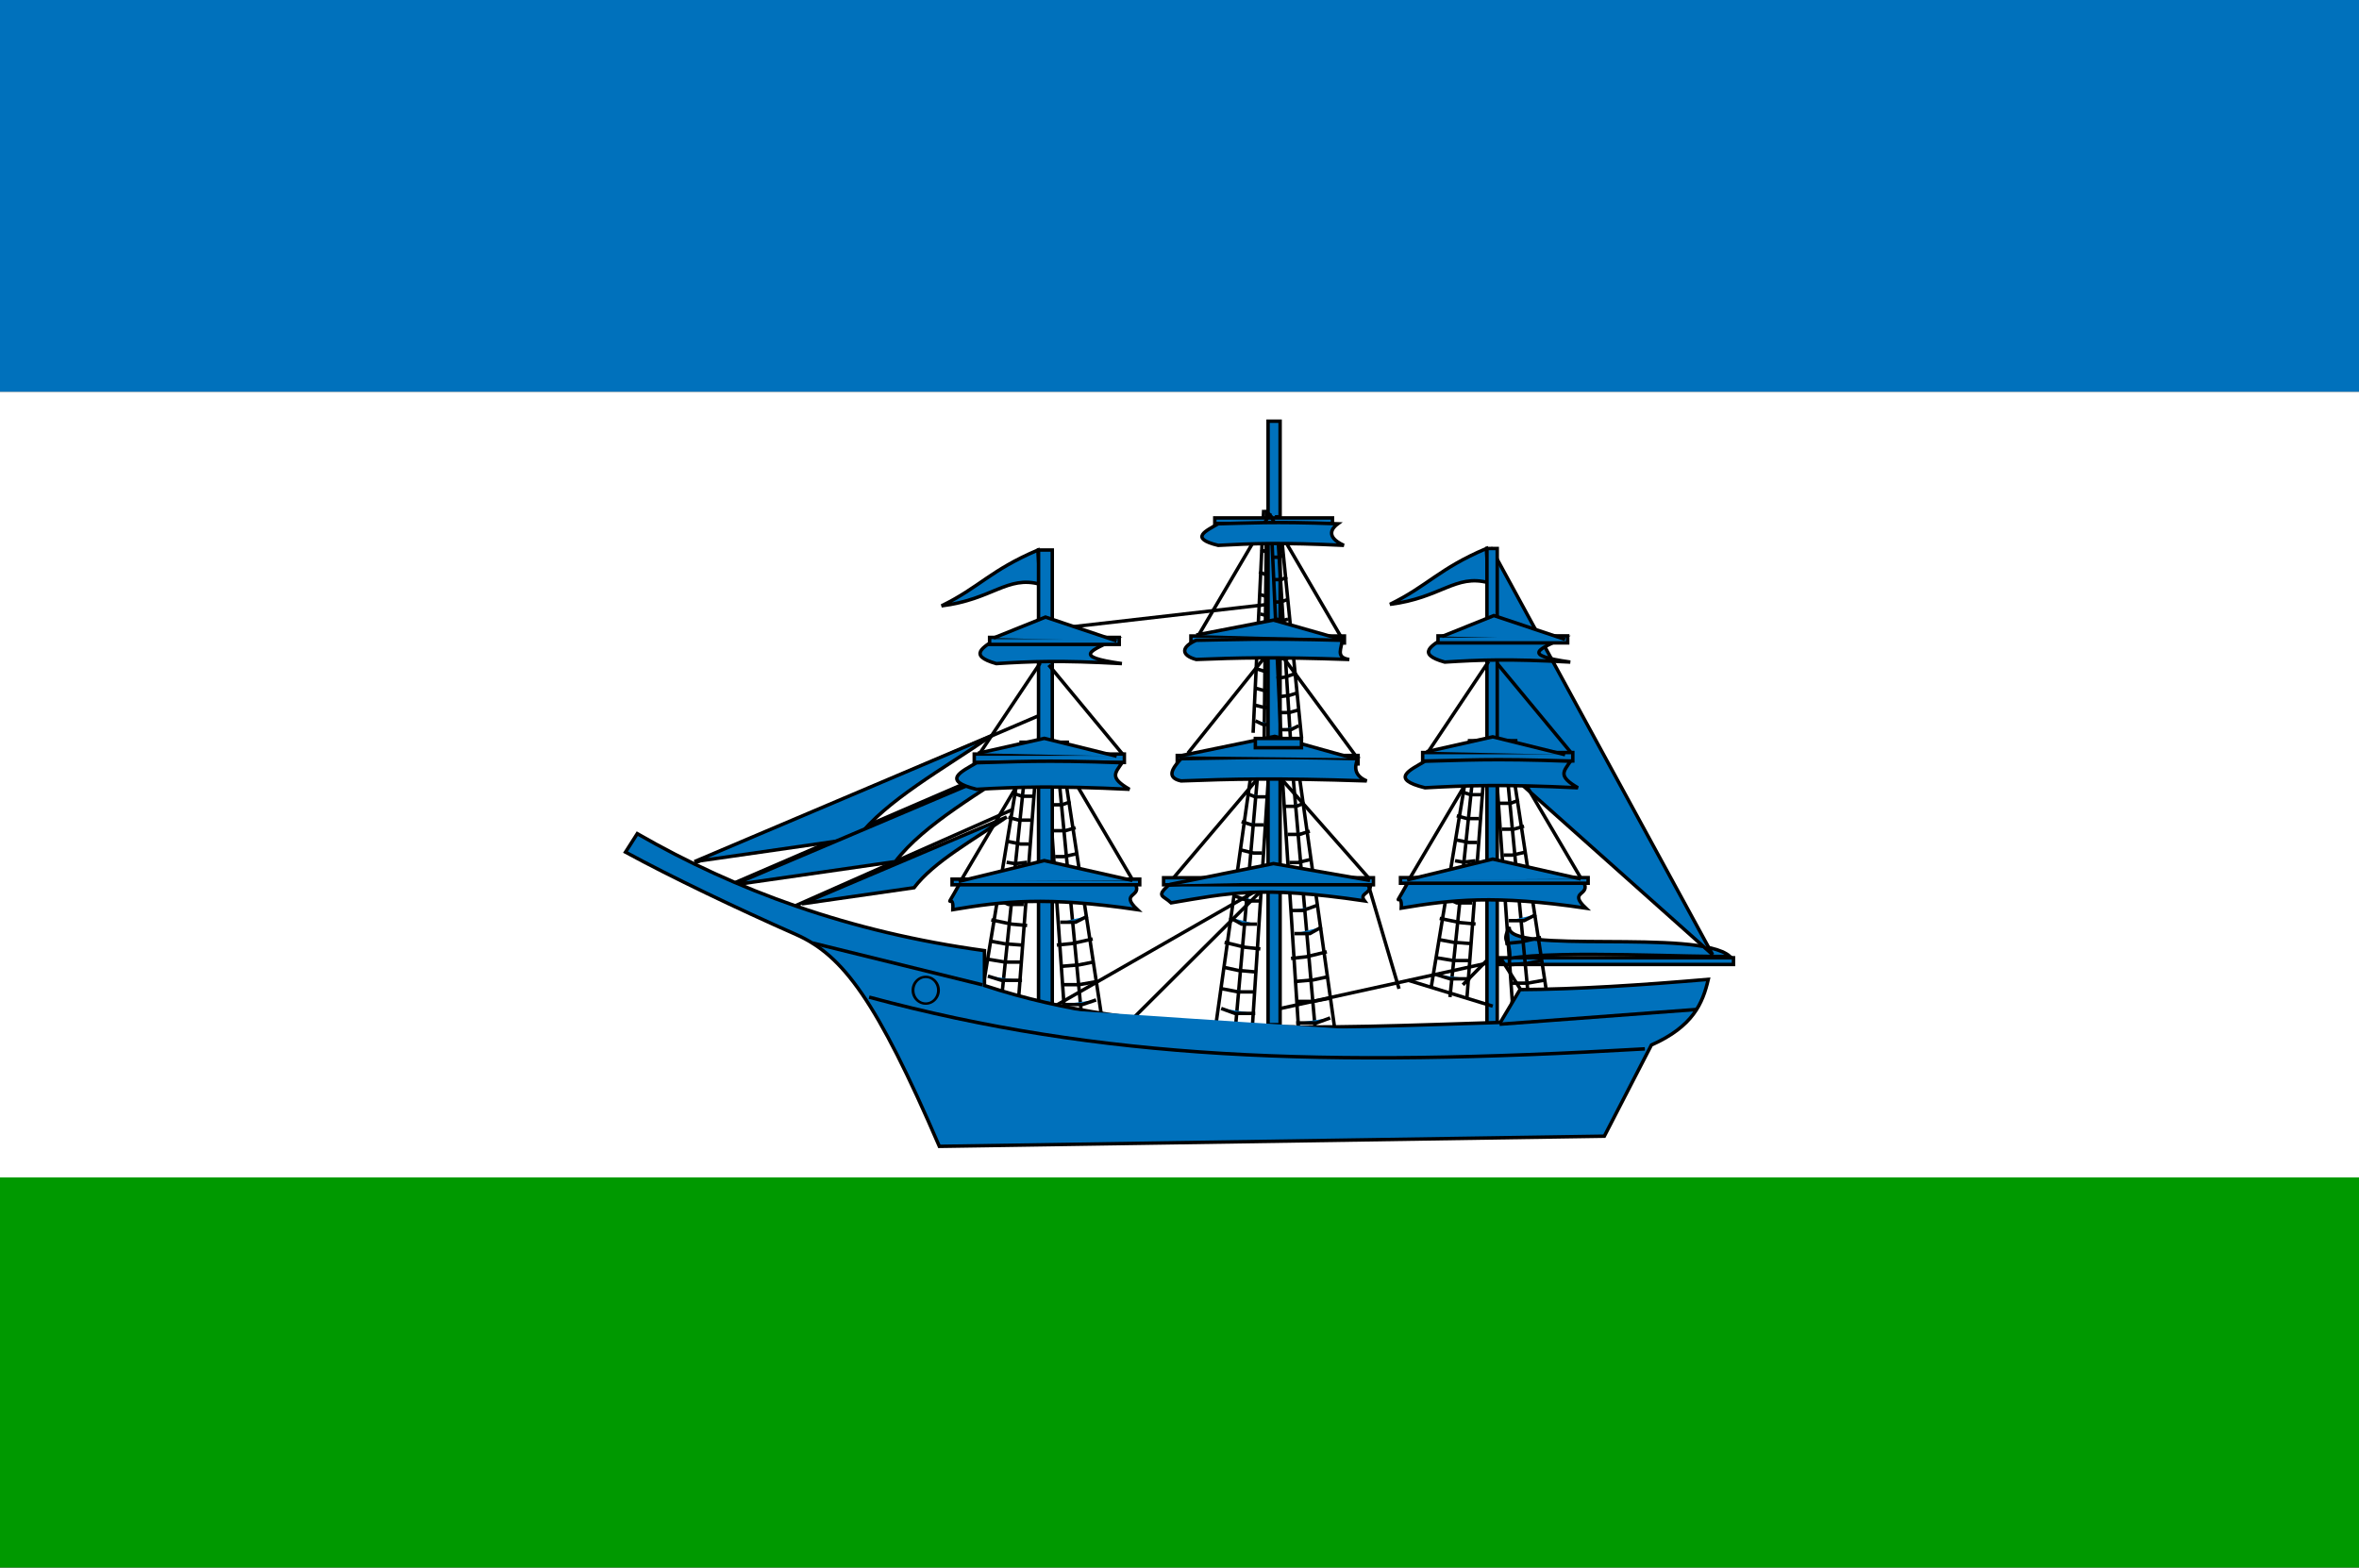 <?xml version="1.0" encoding="UTF-8" standalone="no"?>
<svg
   xmlns:dc="http://purl.org/dc/elements/1.1/"
   xmlns:cc="http://web.resource.org/cc/"
   xmlns:rdf="http://www.w3.org/1999/02/22-rdf-syntax-ns#"
   xmlns:svg="http://www.w3.org/2000/svg"
   xmlns="http://www.w3.org/2000/svg"
   xmlns:sodipodi="http://sodipodi.sourceforge.net/DTD/sodipodi-0.dtd"
   xmlns:inkscape="http://www.inkscape.org/namespaces/inkscape"
   width="325"
   height="216"
   version="1.1"
   id="svg2"
   sodipodi:version="0.32"
   inkscape:version="0.45.1"
   sodipodi:docname="Bandera_de_Foz.svg"
   inkscape:output_extension="org.inkscape.output.svg.inkscape"
   sodipodi:docbase="C:\Users\Luis\Downloads">
  <rect width="100%" height="100%" fill="#333333" stroke="none"/>
  <defs
     id="defs11">
    <inkscape:perspective
       sodipodi:type="inkscape:persp3d"
       inkscape:vp_x="0 : 526.18109 : 1"
       inkscape:vp_y="0 : 1000 : 0"
       inkscape:vp_z="744.09448 : 526.18109 : 1"
       inkscape:persp3d-origin="372.04724 : 350.78739 : 1"
       id="perspective26446" />
    <inkscape:perspective
       sodipodi:type="inkscape:persp3d"
       inkscape:vp_x="0 : 526.18109 : 1"
       inkscape:vp_y="0 : 1000 : 0"
       inkscape:vp_z="744.09448 : 526.18109 : 1"
       inkscape:persp3d-origin="372.04724 : 350.78739 : 1"
       id="perspective25360" />
    <inkscape:perspective
       sodipodi:type="inkscape:persp3d"
       inkscape:vp_x="0 : 526.18109 : 1"
       inkscape:vp_y="0 : 1000 : 0"
       inkscape:vp_z="744.09448 : 526.18109 : 1"
       inkscape:persp3d-origin="372.04724 : 350.78739 : 1"
       id="perspective14031" />
    <linearGradient
       id="linearGradient8135">
      <stop
         id="stop8137"
         style="stop-color: rgb(93, 7, 11); stop-opacity: 1;"
         offset="0" />
      <stop
         id="stop8139"
         style="stop-color: rgb(237, 28, 36); stop-opacity: 1;"
         offset="0.5" />
      <stop
         id="stop8141"
         style="stop-color: rgb(93, 7, 10); stop-opacity: 1;"
         offset="1" />
    </linearGradient>
    <inkscape:perspective
       id="perspective596"
       inkscape:persp3d-origin="274.99985 : 341.11989 : 1"
       inkscape:vp_z="549.99969 : 511.67984 : 1"
       inkscape:vp_y="0 : 1000 : 0"
       inkscape:vp_x="0 : 511.67984 : 1"
       sodipodi:type="inkscape:persp3d" />
  </defs>
  <sodipodi:namedview
     inkscape:window-height="750"
     inkscape:window-width="1130"
     inkscape:pageshadow="2"
     inkscape:pageopacity="0.0"
     guidetolerance="10.0"
     gridtolerance="10.0"
     objecttolerance="10000"
     borderopacity="1.0"
     bordercolor="#666666"
     pagecolor="#ffffff"
     id="base"
     inkscape:object-bbox="true"
     inkscape:object-points="true"
     inkscape:object-nodes="true"
     inkscape:zoom="2.6116805"
     inkscape:cx="160.68243"
     inkscape:cy="110.82093"
     inkscape:window-x="-8"
     inkscape:window-y="-8"
     inkscape:current-layer="svg2" />
  <path
     d="M 0,1.831868e-015 L 325,1.831868e-015 L 325,54 L 0,54 L 0,1.831868e-015 z "
     id="path4"
     style="fill:#0071bc;fill-opacity:1" />
  <path
     d="M 0,162 L 325,162 L 325,216 L 0,216 L 0,162 z "
     id="path8"
     style="fill:#009900" />
  <rect
     style="opacity:1;color:#000000;fill:#ffffff;fill-opacity:1;fill-rule:evenodd;stroke-width:1.247px;stroke-linecap:butt;stroke-linejoin:miter;marker:none;marker-start:none;marker-mid:none;marker-end:none;stroke-miterlimit:4;stroke-dasharray:none;stroke-dashoffset:0;stroke-opacity:1;visibility:visible;display:inline;overflow:visible;enable-background:accumulate"
     id="rect2165"
     width="325"
     height="108.244"
     x="0"
     y="54" />
  <g
     inkscape:label="Timbre"
     id="layer3"
     transform="translate(-92.908,-346.219)">
    <path
       style="fill:none;fill-opacity:1;fill-rule:evenodd;stroke:none;stroke-width:1;stroke-linecap:butt;stroke-linejoin:miter;marker:none;stroke-miterlimit:4;stroke-dasharray:none;stroke-dashoffset:0;stroke-opacity:1;visibility:visible;display:inline;overflow:visible"
       id="path4560"
       d="M 92.908,346.219 C 93.113,466.964 92.497,587.722 93.221,708.458 C 97.068,816.815 180.008,915.785 285.921,938.668 C 383.903,962.538 493.593,919.641 548.898,835.047 C 582.02,787.736 594.218,729.187 591.487,672.194 C 591.487,563.536 591.487,454.878 591.487,346.219 C 425.294,346.219 259.101,346.219 92.908,346.219 z " />
  </g>
  <g
     inkscape:label="Escudo"
     id="layer1"
     transform="matrix(0.475,0,0,0.475,-15.349,-628.876)">
    <g
       transform="matrix(0.522,0,0,0.608,-419.614,45.276)"
       id="g16353"
       style="fill:#999999;fill-opacity:1;fill-rule:nonzero;stroke:#000000;stroke-width:1.39;stroke-linecap:butt;stroke-linejoin:miter;marker:none;marker-start:none;marker-mid:none;marker-end:none;stroke-miterlimit:4;stroke-dasharray:none;stroke-dashoffset:0;stroke-opacity:1;visibility:visible;display:inline;overflow:visible">
      <g
         id="g16355"
         transform="matrix(1.66,0,0,1.66,-240.45,208.665)"
         style="fill:#999999;fill-opacity:1;fill-rule:nonzero;stroke:#000000;stroke-width:0.837;stroke-linecap:butt;stroke-linejoin:miter;marker:none;marker-start:none;marker-mid:none;marker-end:none;stroke-miterlimit:4;stroke-dasharray:none;stroke-dashoffset:0;stroke-opacity:1;visibility:visible;display:inline;overflow:visible">
        <defs
           id="defs16357" />
        <clipPath
           id="clipPath16361">
          <polygon
             id="polygon16363"
             points="469.759,342.928 529.124,342.161 529.124,440.221 469.759,440.221 469.759,342.928 " />
        </clipPath>
      </g>
      <g
         id="g16367"
         transform="matrix(1.66,0,0,1.66,-58.931,208.665)"
         style="fill:#999999;fill-opacity:1;fill-rule:nonzero;stroke:#000000;stroke-width:0.837;stroke-linecap:butt;stroke-linejoin:miter;marker:none;marker-start:none;marker-mid:none;marker-end:none;stroke-miterlimit:4;stroke-dasharray:none;stroke-dashoffset:0;stroke-opacity:1;visibility:visible;display:inline;overflow:visible">
        <defs
           id="defs16369" />
        <clipPath
           id="clipPath16373">
          <polygon
             id="polygon16375"
             points="469.759,342.928 529.124,342.161 529.124,440.221 469.759,440.221 469.759,342.928 " />
        </clipPath>
      </g>
    </g>
    <g
       style="fill:#999999;fill-opacity:1;stroke:#000000;stroke-width:0.702;stroke-miterlimit:4;stroke-dasharray:none;stroke-opacity:1"
       transform="matrix(0.982,0,0,1.264,-573.736,189.865)"
       id="g14725">
      <defs
         id="defs14727" />
      <clipPath
         id="clipPath14731">
        <polygon
           points="469.759,342.928 529.124,342.161 529.124,440.221 469.759,440.221 469.759,342.928 "
           id="use14733" />
      </clipPath>
    </g>
    <g
       transform="matrix(0.822,0,0,0.895,-667.788,-109.017)"
       id="g14760"
       style="fill:#999999;fill-opacity:1;fill-rule:nonzero;stroke:#000000;stroke-width:0.912;stroke-linecap:butt;stroke-linejoin:miter;marker:none;marker-start:none;marker-mid:none;marker-end:none;stroke-miterlimit:4;stroke-dasharray:none;stroke-dashoffset:0;stroke-opacity:1;visibility:visible;display:inline;overflow:visible">
      <g
         id="g14762"
         transform="matrix(1.66,0,0,1.66,-240.45,208.665)"
         style="fill:#999999;fill-opacity:1;fill-rule:nonzero;stroke:#000000;stroke-width:0.55;stroke-linecap:butt;stroke-linejoin:miter;marker:none;marker-start:none;marker-mid:none;marker-end:none;stroke-miterlimit:4;stroke-dasharray:none;stroke-dashoffset:0;stroke-opacity:1;visibility:visible;display:inline;overflow:visible">
        <defs
           id="defs14764" />
        <clipPath
           id="clipPath14768">
          <polygon
             id="use14770"
             points="469.759,342.928 529.124,342.161 529.124,440.221 469.759,440.221 469.759,342.928 " />
        </clipPath>
      </g>
      <g
         id="g14774"
         transform="matrix(1.66,0,0,1.66,-58.931,208.665)"
         style="fill:#999999;fill-opacity:1;fill-rule:nonzero;stroke:#000000;stroke-width:0.55;stroke-linecap:butt;stroke-linejoin:miter;marker:none;marker-start:none;marker-mid:none;marker-end:none;stroke-miterlimit:4;stroke-dasharray:none;stroke-dashoffset:0;stroke-opacity:1;visibility:visible;display:inline;overflow:visible">
        <defs
           id="defs14776" />
        <clipPath
           id="clipPath14780">
          <polygon
             id="use14782"
             points="469.759,342.928 529.124,342.161 529.124,440.221 469.759,440.221 469.759,342.928 " />
        </clipPath>
      </g>
    </g>
    <g
       transform="matrix(0.822,0,0,0.895,-557.271,-109.017)"
       id="g14797"
       style="fill:#999999;fill-opacity:1;fill-rule:nonzero;stroke:#000000;stroke-width:0.912;stroke-linecap:butt;stroke-linejoin:miter;marker:none;marker-start:none;marker-mid:none;marker-end:none;stroke-miterlimit:4;stroke-dasharray:none;stroke-dashoffset:0;stroke-opacity:1;visibility:visible;display:inline;overflow:visible">
      <g
         id="g14799"
         transform="matrix(1.66,0,0,1.66,-240.45,208.665)"
         style="fill:#999999;fill-opacity:1;fill-rule:nonzero;stroke:#000000;stroke-width:0.55;stroke-linecap:butt;stroke-linejoin:miter;marker:none;marker-start:none;marker-mid:none;marker-end:none;stroke-miterlimit:4;stroke-dasharray:none;stroke-dashoffset:0;stroke-opacity:1;visibility:visible;display:inline;overflow:visible">
        <defs
           id="defs14801" />
        <clipPath
           id="clipPath14805">
          <polygon
             id="use14807"
             points="469.759,342.928 529.124,342.161 529.124,440.221 469.759,440.221 469.759,342.928 " />
        </clipPath>
      </g>
      <g
         id="g14811"
         transform="matrix(1.66,0,0,1.66,-58.931,208.665)"
         style="fill:#999999;fill-opacity:1;fill-rule:nonzero;stroke:#000000;stroke-width:0.55;stroke-linecap:butt;stroke-linejoin:miter;marker:none;marker-start:none;marker-mid:none;marker-end:none;stroke-miterlimit:4;stroke-dasharray:none;stroke-dashoffset:0;stroke-opacity:1;visibility:visible;display:inline;overflow:visible">
        <defs
           id="defs14813" />
        <clipPath
           id="clipPath14817">
          <polygon
             id="use14819"
             points="469.759,342.928 529.124,342.161 529.124,440.221 469.759,440.221 469.759,342.928 " />
        </clipPath>
      </g>
    </g>
    <g
       transform="matrix(0.521,0,0,0.671,121.544,28.736)"
       id="g16305"
       style="fill:#999999;fill-opacity:1;stroke-width:1.323;stroke-miterlimit:4;stroke-dasharray:none">
      <g
         id="g14737"
         transform="matrix(1.885,0,0,1.885,-1334.036,240.262)"
         style="fill:#999999;fill-opacity:1;stroke:#000000;stroke-width:0.702;stroke-miterlimit:4;stroke-dasharray:none;stroke-opacity:1">
        <defs
           id="defs14739" />
        <clipPath
           id="clipPath14743">
          <polygon
             id="use14745"
             points="469.759,342.928 529.124,342.161 529.124,440.221 469.759,440.221 469.759,342.928 " />
        </clipPath>
      </g>
      <g
         id="g14784"
         transform="matrix(1.635,0,0,1.635,-1303.242,303.393)"
         style="fill:#999999;fill-opacity:1;stroke:#000000;stroke-width:0.809;stroke-miterlimit:4;stroke-dasharray:none;stroke-opacity:1">
        <defs
           id="defs14786" />
        <clipPath
           id="clipPath14790">
          <polygon
             points="469.759,342.928 529.124,342.161 529.124,440.221 469.759,440.221 469.759,342.928 "
             id="use14792" />
        </clipPath>
      </g>
      <g
         id="g14821"
         transform="matrix(1.635,0,0,1.635,-1091.193,303.393)"
         style="fill:#999999;fill-opacity:1;stroke:#000000;stroke-width:0.809;stroke-miterlimit:4;stroke-dasharray:none;stroke-opacity:1">
        <defs
           id="defs14823" />
        <clipPath
           id="clipPath14827">
          <polygon
             points="469.759,342.928 529.124,342.161 529.124,440.221 469.759,440.221 469.759,342.928 "
             id="use14829" />
        </clipPath>
      </g>
    </g>
    <g
       id="g9085"
       transform="translate(55.489,1093.784)">
      <path
         id="path2749"
         d="M 274.734,448.094 L 267.312,519.855"
         style="fill:#0071bc;fill-opacity:1;fill-rule:evenodd;stroke:#000000;stroke-width:1;stroke-linecap:butt;stroke-linejoin:miter;stroke-opacity:1" />
      <path
         id="path2751"
         d="M 277.703,448.094 L 272.26,519.855"
         style="fill:#0071bc;fill-opacity:1;fill-rule:evenodd;stroke:#000000;stroke-width:1;stroke-linecap:butt;stroke-linejoin:miter;stroke-opacity:1" />
      <path
         id="path2753"
         d="M 273.25,448.094 L 261.869,517.001"
         style="fill:#0071bc;fill-opacity:1;fill-rule:evenodd;stroke:#000000;stroke-width:1;stroke-linecap:butt;stroke-linejoin:miter;stroke-opacity:1" />
      <path
         id="path2755"
         d="M 272.755,452.172 L 275.229,452.579 L 277.208,452.579"
         style="fill:#0071bc;fill-opacity:1;fill-rule:evenodd;stroke:#000000;stroke-width:1;stroke-linecap:butt;stroke-linejoin:miter;stroke-opacity:1" />
      <path
         id="path2757"
         d="M 276.713,461.142 L 273.25,461.142 L 270.776,460.326"
         style="fill:#0071bc;fill-opacity:1;fill-rule:evenodd;stroke:#000000;stroke-width:1;stroke-linecap:butt;stroke-linejoin:miter;stroke-opacity:1" />
      <path
         id="path2759"
         d="M 269.291,467.258 L 272.26,468.073 L 275.724,468.073"
         style="fill:#0071bc;fill-opacity:1;fill-rule:evenodd;stroke:#000000;stroke-width:1;stroke-linecap:butt;stroke-linejoin:miter;stroke-opacity:1" />
      <path
         id="path2761"
         d="M 268.796,474.189 L 272.755,475.005 L 275.229,475.005"
         style="fill:#0071bc;fill-opacity:1;fill-rule:evenodd;stroke:#000000;stroke-width:1;stroke-linecap:butt;stroke-linejoin:miter;stroke-opacity:1" />
      <path
         id="path2763"
         d="M 268.796,480.305 L 271.27,480.713 L 274.734,480.305"
         style="fill:#0071bc;fill-opacity:1;fill-rule:evenodd;stroke:#000000;stroke-width:1;stroke-linecap:butt;stroke-linejoin:miter;stroke-opacity:1" />
      <path
         id="path2765"
         d="M 267.312,485.606 L 271.27,486.829 L 274.734,486.829"
         style="fill:#0071bc;fill-opacity:1;fill-rule:evenodd;stroke:#000000;stroke-width:1;stroke-linecap:butt;stroke-linejoin:miter;stroke-opacity:1" />
      <path
         id="path2767"
         d="M 265.828,490.906 L 269.291,492.537 L 273.744,492.537"
         style="fill:#0071bc;fill-opacity:1;fill-rule:evenodd;stroke:#000000;stroke-width:1;stroke-linecap:butt;stroke-linejoin:miter;stroke-opacity:1" />
      <path
         id="path2769"
         d="M 264.343,497.022 L 270.281,498.246 L 274.734,498.653"
         style="fill:#0071bc;fill-opacity:1;fill-rule:evenodd;stroke:#000000;stroke-width:1;stroke-linecap:butt;stroke-linejoin:miter;stroke-opacity:1" />
      <path
         id="path2771"
         d="M 263.848,503.138 L 268.302,503.954 L 273.744,504.362"
         style="fill:#0071bc;fill-opacity:1;fill-rule:evenodd;stroke:#000000;stroke-width:1;stroke-linecap:butt;stroke-linejoin:miter;stroke-opacity:1" />
      <path
         id="path2773"
         d="M 263.354,508.439 L 268.302,509.254 L 273.25,509.254"
         style="fill:#0071bc;fill-opacity:1;fill-rule:evenodd;stroke:#000000;stroke-width:1;stroke-linecap:butt;stroke-linejoin:miter;stroke-opacity:1" />
      <path
         id="path2775"
         d="M 263.354,513.332 L 267.312,514.555 L 273.25,514.555"
         style="fill:#0071bc;fill-opacity:1;fill-rule:evenodd;stroke:#000000;stroke-width:1;stroke-linecap:butt;stroke-linejoin:miter;stroke-opacity:1" />
      <path
         id="path2809"
         d="M 283.351,449.482 L 290.773,527.315"
         style="fill:#0071bc;fill-opacity:1;fill-rule:evenodd;stroke:#000000;stroke-width:1;stroke-linecap:butt;stroke-linejoin:miter;stroke-opacity:1" />
      <path
         id="path2811"
         d="M 280.382,449.482 L 285.825,527.315"
         style="fill:#0071bc;fill-opacity:1;fill-rule:evenodd;stroke:#000000;stroke-width:1;stroke-linecap:butt;stroke-linejoin:miter;stroke-opacity:1" />
      <path
         id="path2813"
         d="M 284.836,449.482 L 296.216,524.219"
         style="fill:#0071bc;fill-opacity:1;fill-rule:evenodd;stroke:#000000;stroke-width:1;stroke-linecap:butt;stroke-linejoin:miter;stroke-opacity:1" />
      <path
         id="path2815"
         d="M 285.33,453.904 L 282.856,454.346 L 280.877,454.346"
         style="fill:#0071bc;fill-opacity:1;fill-rule:evenodd;stroke:#000000;stroke-width:1;stroke-linecap:butt;stroke-linejoin:miter;stroke-opacity:1" />
      <path
         id="path2817"
         d="M 281.372,463.633 L 284.836,463.633 L 287.31,462.749"
         style="fill:#0071bc;fill-opacity:1;fill-rule:evenodd;stroke:#000000;stroke-width:1;stroke-linecap:butt;stroke-linejoin:miter;stroke-opacity:1" />
      <path
         id="path2819"
         d="M 288.794,470.267 L 285.825,471.151 L 282.362,471.151"
         style="fill:#0071bc;fill-opacity:1;fill-rule:evenodd;stroke:#000000;stroke-width:1;stroke-linecap:butt;stroke-linejoin:miter;stroke-opacity:1" />
      <path
         id="path2821"
         d="M 289.289,477.785 L 285.33,478.669 L 282.856,478.669"
         style="fill:#0071bc;fill-opacity:1;fill-rule:evenodd;stroke:#000000;stroke-width:1;stroke-linecap:butt;stroke-linejoin:miter;stroke-opacity:1" />
      <path
         id="path2823"
         d="M 289.289,484.418 L 286.815,484.86 L 283.351,484.418"
         style="fill:#0071bc;fill-opacity:1;fill-rule:evenodd;stroke:#000000;stroke-width:1;stroke-linecap:butt;stroke-linejoin:miter;stroke-opacity:1" />
      <path
         id="path2825"
         d="M 290.773,490.167 L 286.815,491.494 L 283.351,491.494"
         style="fill:#0071bc;fill-opacity:1;fill-rule:evenodd;stroke:#000000;stroke-width:1;stroke-linecap:butt;stroke-linejoin:miter;stroke-opacity:1" />
      <path
         id="path2827"
         d="M 292.258,495.916 L 288.794,497.685 L 284.341,497.685"
         style="fill:#0071bc;fill-opacity:1;fill-rule:evenodd;stroke:#000000;stroke-width:1;stroke-linecap:butt;stroke-linejoin:miter;stroke-opacity:1" />
      <path
         id="path2829"
         d="M 293.742,502.55 L 287.804,503.876 L 283.351,504.318"
         style="fill:#0071bc;fill-opacity:1;fill-rule:evenodd;stroke:#000000;stroke-width:1;stroke-linecap:butt;stroke-linejoin:miter;stroke-opacity:1" />
      <path
         id="path2831"
         d="M 294.237,509.183 L 289.784,510.067 L 284.341,510.51"
         style="fill:#0071bc;fill-opacity:1;fill-rule:evenodd;stroke:#000000;stroke-width:1;stroke-linecap:butt;stroke-linejoin:miter;stroke-opacity:1" />
      <path
         id="path2833"
         d="M 294.732,514.932 L 289.784,515.816 L 284.836,515.816"
         style="fill:#0071bc;fill-opacity:1;fill-rule:evenodd;stroke:#000000;stroke-width:1;stroke-linecap:butt;stroke-linejoin:miter;stroke-opacity:1" />
      <path
         id="path2835"
         d="M 294.732,520.239 L 290.773,521.566 L 284.836,521.566"
         style="fill:#0071bc;fill-opacity:1;fill-rule:evenodd;stroke:#000000;stroke-width:1;stroke-linecap:butt;stroke-linejoin:miter;stroke-opacity:1" />
      <path
         id="path2917"
         d="M 342.383,445.974 L 334.975,530.379"
         style="fill:#0071bc;fill-opacity:1;fill-rule:evenodd;stroke:#000000;stroke-width:1;stroke-linecap:butt;stroke-linejoin:miter;stroke-opacity:1" />
      <path
         id="path2919"
         d="M 345.346,445.974 L 339.914,530.379"
         style="fill:#0071bc;fill-opacity:1;fill-rule:evenodd;stroke:#000000;stroke-width:1;stroke-linecap:butt;stroke-linejoin:miter;stroke-opacity:1" />
      <path
         id="path2921"
         d="M 340.901,445.974 L 329.543,527.022"
         style="fill:#0071bc;fill-opacity:1;fill-rule:evenodd;stroke:#000000;stroke-width:1;stroke-linecap:butt;stroke-linejoin:miter;stroke-opacity:1" />
      <path
         id="path2923"
         d="M 340.408,450.77 L 342.877,451.249 L 344.852,451.249"
         style="fill:#0071bc;fill-opacity:1;fill-rule:evenodd;stroke:#000000;stroke-width:1;stroke-linecap:butt;stroke-linejoin:miter;stroke-opacity:1" />
      <path
         id="path2925"
         d="M 344.358,461.32 L 340.901,461.32 L 338.432,460.361"
         style="fill:#0071bc;fill-opacity:1;fill-rule:evenodd;stroke:#000000;stroke-width:1;stroke-linecap:butt;stroke-linejoin:miter;stroke-opacity:1" />
      <path
         id="path2927"
         d="M 336.95,468.514 L 339.914,469.473 L 343.371,469.473"
         style="fill:#0071bc;fill-opacity:1;fill-rule:evenodd;stroke:#000000;stroke-width:1;stroke-linecap:butt;stroke-linejoin:miter;stroke-opacity:1" />
      <path
         id="path2929"
         d="M 336.457,476.667 L 340.408,477.626 L 342.877,477.626"
         style="fill:#0071bc;fill-opacity:1;fill-rule:evenodd;stroke:#000000;stroke-width:1;stroke-linecap:butt;stroke-linejoin:miter;stroke-opacity:1" />
      <path
         id="path2931"
         d="M 336.457,483.86 L 338.926,484.34 L 342.383,483.86"
         style="fill:#0071bc;fill-opacity:1;fill-rule:evenodd;stroke:#000000;stroke-width:1;stroke-linecap:butt;stroke-linejoin:miter;stroke-opacity:1" />
      <path
         id="path2933"
         d="M 334.975,490.095 L 338.926,491.533 L 342.383,491.533"
         style="fill:#0071bc;fill-opacity:1;fill-rule:evenodd;stroke:#000000;stroke-width:1;stroke-linecap:butt;stroke-linejoin:miter;stroke-opacity:1" />
      <path
         id="path2935"
         d="M 333.493,496.329 L 336.95,498.248 L 341.395,498.248"
         style="fill:#0071bc;fill-opacity:1;fill-rule:evenodd;stroke:#000000;stroke-width:1;stroke-linecap:butt;stroke-linejoin:miter;stroke-opacity:1" />
      <path
         id="path2937"
         d="M 332.012,503.523 L 337.938,504.962 L 342.383,505.441"
         style="fill:#0071bc;fill-opacity:1;fill-rule:evenodd;stroke:#000000;stroke-width:1;stroke-linecap:butt;stroke-linejoin:miter;stroke-opacity:1" />
      <path
         id="path2939"
         d="M 331.518,510.716 L 335.963,511.676 L 341.395,512.155"
         style="fill:#0071bc;fill-opacity:1;fill-rule:evenodd;stroke:#000000;stroke-width:1;stroke-linecap:butt;stroke-linejoin:miter;stroke-opacity:1" />
      <path
         id="path2941"
         d="M 331.024,516.951 L 335.963,517.91 L 340.901,517.91"
         style="fill:#0071bc;fill-opacity:1;fill-rule:evenodd;stroke:#000000;stroke-width:1;stroke-linecap:butt;stroke-linejoin:miter;stroke-opacity:1" />
      <path
         id="path2943"
         d="M 331.024,522.706 L 334.975,524.144 L 340.901,524.144"
         style="fill:#0071bc;fill-opacity:1;fill-rule:evenodd;stroke:#000000;stroke-width:1;stroke-linecap:butt;stroke-linejoin:miter;stroke-opacity:1" />
      <path
         id="path2839"
         d="M 351.28,448.729 L 358.688,533.134"
         style="fill:#0071bc;fill-opacity:1;fill-rule:evenodd;stroke:#000000;stroke-width:1;stroke-linecap:butt;stroke-linejoin:miter;stroke-opacity:1" />
      <path
         id="path2841"
         d="M 348.317,448.729 L 353.75,533.134"
         style="fill:#0071bc;fill-opacity:1;fill-rule:evenodd;stroke:#000000;stroke-width:1;stroke-linecap:butt;stroke-linejoin:miter;stroke-opacity:1" />
      <path
         id="path2843"
         d="M 352.762,448.729 L 364.121,529.777"
         style="fill:#0071bc;fill-opacity:1;fill-rule:evenodd;stroke:#000000;stroke-width:1;stroke-linecap:butt;stroke-linejoin:miter;stroke-opacity:1" />
      <path
         id="path2845"
         d="M 353.256,453.524 L 350.787,454.004 L 348.811,454.004"
         style="fill:#0071bc;fill-opacity:1;fill-rule:evenodd;stroke:#000000;stroke-width:1;stroke-linecap:butt;stroke-linejoin:miter;stroke-opacity:1" />
      <path
         id="path2847"
         d="M 349.305,464.075 L 352.762,464.075 L 355.231,463.116"
         style="fill:#0071bc;fill-opacity:1;fill-rule:evenodd;stroke:#000000;stroke-width:1;stroke-linecap:butt;stroke-linejoin:miter;stroke-opacity:1" />
      <path
         id="path2849"
         d="M 356.713,471.269 L 353.75,472.228 L 350.293,472.228"
         style="fill:#0071bc;fill-opacity:1;fill-rule:evenodd;stroke:#000000;stroke-width:1;stroke-linecap:butt;stroke-linejoin:miter;stroke-opacity:1" />
      <path
         id="path2851"
         d="M 357.207,479.421 L 353.256,480.381 L 350.787,480.381"
         style="fill:#0071bc;fill-opacity:1;fill-rule:evenodd;stroke:#000000;stroke-width:1;stroke-linecap:butt;stroke-linejoin:miter;stroke-opacity:1" />
      <path
         id="path2853"
         d="M 357.207,486.615 L 354.738,487.095 L 351.28,486.615"
         style="fill:#0071bc;fill-opacity:1;fill-rule:evenodd;stroke:#000000;stroke-width:1;stroke-linecap:butt;stroke-linejoin:miter;stroke-opacity:1" />
      <path
         id="path2855"
         d="M 358.688,492.849 L 354.738,494.288 L 351.28,494.288"
         style="fill:#0071bc;fill-opacity:1;fill-rule:evenodd;stroke:#000000;stroke-width:1;stroke-linecap:butt;stroke-linejoin:miter;stroke-opacity:1" />
      <path
         id="path2857"
         d="M 360.17,499.084 L 356.713,501.002 L 352.268,501.002"
         style="fill:#0071bc;fill-opacity:1;fill-rule:evenodd;stroke:#000000;stroke-width:1;stroke-linecap:butt;stroke-linejoin:miter;stroke-opacity:1" />
      <path
         id="path2859"
         d="M 361.652,506.278 L 355.725,507.716 L 351.28,508.196"
         style="fill:#0071bc;fill-opacity:1;fill-rule:evenodd;stroke:#000000;stroke-width:1;stroke-linecap:butt;stroke-linejoin:miter;stroke-opacity:1" />
      <path
         id="path2861"
         d="M 362.145,513.471 L 357.701,514.43 L 352.268,514.91"
         style="fill:#0071bc;fill-opacity:1;fill-rule:evenodd;stroke:#000000;stroke-width:1;stroke-linecap:butt;stroke-linejoin:miter;stroke-opacity:1" />
      <path
         id="path2863"
         d="M 362.639,519.706 L 357.701,520.665 L 352.762,520.665"
         style="fill:#0071bc;fill-opacity:1;fill-rule:evenodd;stroke:#000000;stroke-width:1;stroke-linecap:butt;stroke-linejoin:miter;stroke-opacity:1" />
      <path
         id="path2865"
         d="M 362.639,525.46 L 358.688,526.899 L 352.762,526.899"
         style="fill:#0071bc;fill-opacity:1;fill-rule:evenodd;stroke:#000000;stroke-width:1;stroke-linecap:butt;stroke-linejoin:miter;stroke-opacity:1" />
      <path
         id="path8085"
         d="M 282.164,412.639 L 345.142,405.431"
         style="fill:#0071bc;fill-opacity:1;fill-rule:evenodd;stroke:#000000;stroke-width:1;stroke-linecap:butt;stroke-linejoin:miter;stroke-opacity:1;display:inline" />
      <path
         id="path8051"
         d="M 178.599,480.392 L 278.252,437.721"
         style="fill:#0071bc;fill-opacity:1;fill-rule:evenodd;stroke:#000000;stroke-width:1;stroke-linecap:butt;stroke-linejoin:miter;stroke-opacity:1;display:inline"
         sodipodi:nodetypes="cc" />
      <path
         id="path8049"
         d="M 190.145,486.158 L 277.615,448.39"
         style="fill:#0071bc;fill-opacity:1;fill-rule:evenodd;stroke:#000000;stroke-width:1;stroke-linecap:butt;stroke-linejoin:miter;stroke-opacity:1;display:inline" />
      <path
         id="path8047"
         d="M 205.19,493.943 L 270.268,465.112"
         style="fill:#0071bc;fill-opacity:1;fill-rule:evenodd;stroke:#000000;stroke-width:1;stroke-linecap:butt;stroke-linejoin:miter;stroke-opacity:1;display:inline" />
      <path
         id="path8073"
         d="M 277.318,448.74 L 254.873,486.735"
         style="fill:#0071bc;fill-opacity:1;fill-rule:evenodd;stroke:#000000;stroke-width:1;stroke-linecap:butt;stroke-linejoin:miter;stroke-opacity:1;display:inline"
         sodipodi:nodetypes="cc" />
      <path
         id="path8075"
         d="M 283.573,448.454 L 305.256,485.293"
         style="fill:#0071bc;fill-opacity:1;fill-rule:evenodd;stroke:#000000;stroke-width:1;stroke-linecap:butt;stroke-linejoin:miter;stroke-opacity:1;display:inline"
         sodipodi:nodetypes="cc" />
      <path
         id="path2907"
         d="M 344.908,486.301 L 303.433,527.602"
         style="fill:#0071bc;fill-opacity:1;fill-rule:evenodd;stroke:#000000;stroke-width:1;stroke-linecap:butt;stroke-linejoin:miter;stroke-opacity:1;display:inline"
         sodipodi:nodetypes="cc" />
      <path
         id="path8063"
         d="M 345.355,451.62 L 316.802,485.293"
         style="fill:#0071bc;fill-opacity:1;fill-rule:evenodd;stroke:#000000;stroke-width:1;stroke-linecap:butt;stroke-linejoin:miter;stroke-opacity:1;display:inline"
         sodipodi:nodetypes="cc" />
      <path
         id="path8057"
         d="M 346.316,485.642 L 281.464,522.774"
         style="fill:#0071bc;fill-opacity:1;fill-rule:evenodd;stroke:#000000;stroke-width:1;stroke-linecap:butt;stroke-linejoin:miter;stroke-opacity:1;display:inline"
         sodipodi:nodetypes="cc" />
      <path
         id="path8061"
         d="M 345.774,453.058 L 374.182,485.293"
         style="fill:#0071bc;fill-opacity:1;fill-rule:evenodd;stroke:#000000;stroke-width:1;stroke-linecap:butt;stroke-linejoin:miter;stroke-opacity:1;display:inline"
         sodipodi:nodetypes="cc" />
      <path
         sodipodi:nodetypes="cccc"
         id="path6792"
         d="M 278.454,399.648 C 268.939,397.056 264.667,404.089 249.91,405.918 C 260.961,400.511 263.958,395.672 277.871,389.721 L 278.454,399.648 z "
         style="fill:#0071bc;fill-opacity:1;fill-rule:evenodd;stroke:#000000;stroke-width:1;stroke-linecap:butt;stroke-linejoin:miter;marker:none;stroke-miterlimit:4;stroke-dasharray:none;stroke-dashoffset:0;stroke-opacity:1;visibility:visible;display:inline;overflow:visible" />
      <rect
         y="389.721"
         x="278.042"
         height="135.104"
         width="3.99"
         id="rect4979"
         style="fill:#0071bc;fill-opacity:1;fill-rule:evenodd;stroke:#000000;stroke-width:1;stroke-linecap:butt;stroke-linejoin:miter;marker:none;stroke-miterlimit:4;stroke-dasharray:none;stroke-dashoffset:0;stroke-opacity:1;visibility:visible;display:inline;overflow:visible" />
      <rect
         transform="matrix(0,1,-1,0,0,0)"
         y="-479.612"
         x="508.006"
         height="67.673"
         width="1.951"
         id="rect4981"
         style="fill:#0071bc;fill-opacity:1;fill-rule:evenodd;stroke:#000000;stroke-width:1;stroke-linecap:butt;stroke-linejoin:miter;marker:none;stroke-miterlimit:4;stroke-dasharray:none;stroke-dashoffset:0;stroke-opacity:1;visibility:visible;display:inline;overflow:visible" />
      <path
         id="path3113"
         d="M 344.18,378.052 L 343.484,445.33"
         style="fill:#0071bc;fill-opacity:1;fill-rule:evenodd;stroke:#000000;stroke-width:1;stroke-linecap:butt;stroke-linejoin:miter;stroke-opacity:1" />
      <path
         id="path3115"
         d="M 345.85,378.005 L 346.267,445.252"
         style="fill:#0071bc;fill-opacity:1;fill-rule:evenodd;stroke:#000000;stroke-width:1;stroke-linecap:butt;stroke-linejoin:miter;stroke-opacity:1" />
      <path
         id="path3117"
         d="M 343.345,378.075 L 340.284,442.745"
         style="fill:#0071bc;fill-opacity:1;fill-rule:evenodd;stroke:#000000;stroke-width:1;stroke-linecap:butt;stroke-linejoin:miter;stroke-opacity:1" />
      <path
         id="path3119"
         d="M 343.264,381.899 L 344.676,382.242 L 345.789,382.21"
         style="fill:#0071bc;fill-opacity:1;fill-rule:evenodd;stroke:#000000;stroke-width:1;stroke-linecap:butt;stroke-linejoin:miter;stroke-opacity:1" />
      <path
         id="path3121"
         d="M 345.926,390.232 L 343.978,390.286 L 342.546,389.562"
         style="fill:#0071bc;fill-opacity:1;fill-rule:evenodd;stroke:#000000;stroke-width:1;stroke-linecap:butt;stroke-linejoin:miter;stroke-opacity:1" />
      <path
         id="path3123"
         d="M 342.047,396.073 L 343.757,396.789 L 345.705,396.735"
         style="fill:#0071bc;fill-opacity:1;fill-rule:evenodd;stroke:#000000;stroke-width:1;stroke-linecap:butt;stroke-linejoin:miter;stroke-opacity:1" />
      <path
         id="path3125"
         d="M 342.105,402.568 L 344.371,403.269 L 345.763,403.23"
         style="fill:#0071bc;fill-opacity:1;fill-rule:evenodd;stroke:#000000;stroke-width:1;stroke-linecap:butt;stroke-linejoin:miter;stroke-opacity:1" />
      <path
         id="path3127"
         d="M 342.401,408.292 L 343.813,408.634 L 345.742,408.198"
         style="fill:#0071bc;fill-opacity:1;fill-rule:evenodd;stroke:#000000;stroke-width:1;stroke-linecap:butt;stroke-linejoin:miter;stroke-opacity:1" />
      <path
         id="path3129"
         d="M 341.823,413.276 L 344.109,414.358 L 346.058,414.304"
         style="fill:#0071bc;fill-opacity:1;fill-rule:evenodd;stroke:#000000;stroke-width:1;stroke-linecap:butt;stroke-linejoin:miter;stroke-opacity:1" />
      <path
         id="path3131"
         d="M 341.245,418.26 L 343.273,419.732 L 345.778,419.662"
         style="fill:#0071bc;fill-opacity:1;fill-rule:evenodd;stroke:#000000;stroke-width:1;stroke-linecap:butt;stroke-linejoin:miter;stroke-opacity:1" />
      <path
         id="path3133"
         d="M 340.707,424.008 L 344.106,425.059 L 346.631,425.37"
         style="fill:#0071bc;fill-opacity:1;fill-rule:evenodd;stroke:#000000;stroke-width:1;stroke-linecap:butt;stroke-linejoin:miter;stroke-opacity:1" />
      <path
         id="path3135"
         d="M 340.725,429.74 L 343.27,430.432 L 346.351,430.728"
         style="fill:#0071bc;fill-opacity:1;fill-rule:evenodd;stroke:#000000;stroke-width:1;stroke-linecap:butt;stroke-linejoin:miter;stroke-opacity:1" />
      <path
         id="path3137"
         d="M 340.704,434.708 L 343.526,435.393 L 346.31,435.315"
         style="fill:#0071bc;fill-opacity:1;fill-rule:evenodd;stroke:#000000;stroke-width:1;stroke-linecap:butt;stroke-linejoin:miter;stroke-opacity:1" />
      <path
         id="path3139"
         d="M 340.941,439.287 L 343.227,440.37 L 346.567,440.276"
         style="fill:#0071bc;fill-opacity:1;fill-rule:evenodd;stroke:#000000;stroke-width:1;stroke-linecap:butt;stroke-linejoin:miter;stroke-opacity:1" />
      <path
         sodipodi:nodetypes="cccc"
         id="path6784"
         d="M 414.587,499.014 C 413.239,507.298 469.305,499.375 478.548,507.579 C 469.314,507.987 429.191,505.753 414.715,508.181 C 414.959,501.964 412.144,504.278 414.587,499.014 z "
         style="fill:#0071bc;fill-opacity:1;fill-rule:evenodd;stroke:#000000;stroke-width:1;stroke-linecap:butt;stroke-linejoin:miter;marker:none;stroke-miterlimit:4;stroke-dasharray:none;stroke-dashoffset:0;stroke-opacity:1;visibility:visible;display:inline;overflow:visible" />
      <path
         sodipodi:nodetypes="cccc"
         id="path6751"
         d="M 264.473,443.536 L 178.261,480.109 L 225.445,473.317 C 233.782,462.342 250.414,453.228 264.473,443.536 z "
         style="fill:#0071bc;fill-opacity:1;fill-rule:evenodd;stroke:#000000;stroke-width:1;stroke-linecap:butt;stroke-linejoin:miter;marker:none;stroke-miterlimit:4;stroke-dasharray:none;stroke-dashoffset:0;stroke-opacity:1;visibility:visible;display:inline;overflow:visible" />
      <path
         sodipodi:nodetypes="cccc"
         id="path6753"
         d="M 275.541,450.328 L 189.329,486.901 L 236.512,480.109 C 244.85,469.134 261.482,460.02 275.541,450.328 z "
         style="fill:#0071bc;fill-opacity:1;fill-rule:evenodd;stroke:#000000;stroke-width:1;stroke-linecap:butt;stroke-linejoin:miter;marker:none;stroke-miterlimit:4;stroke-dasharray:none;stroke-dashoffset:0;stroke-opacity:1;visibility:visible;display:inline;overflow:visible" />
      <path
         sodipodi:nodetypes="cccc"
         id="path6755"
         d="M 268.808,467.18 L 209.46,492.356 L 241.941,487.681 C 247.68,480.126 259.13,473.851 268.808,467.18 z "
         style="fill:#0071bc;fill-opacity:1;fill-rule:evenodd;stroke:#000000;stroke-width:1;stroke-linecap:butt;stroke-linejoin:miter;marker:none;stroke-miterlimit:4;stroke-dasharray:none;stroke-dashoffset:0;stroke-opacity:1;visibility:visible;display:inline;overflow:visible" />
      <rect
         y="352.354"
         x="344.619"
         height="175.049"
         width="3.495"
         id="rect4983"
         style="fill:#0071bc;fill-opacity:1;fill-rule:evenodd;stroke:#000000;stroke-width:1;stroke-linecap:butt;stroke-linejoin:miter;marker:none;stroke-miterlimit:4;stroke-dasharray:none;stroke-dashoffset:0;stroke-opacity:1;visibility:visible;display:inline;overflow:visible" />
      <path
         sodipodi:nodetypes="ccccc"
         id="path6778"
         d="M 315.724,486.96 C 330.14,486.034 342.079,483.264 374.315,486.96 C 374.353,489.57 370.909,489.259 372.604,491.501 C 342.207,487.007 333.155,489.285 316.506,492.077 C 314.194,489.892 312.087,490.296 315.724,486.96 z "
         style="fill:#0071bc;fill-opacity:1;fill-rule:evenodd;stroke:#000000;stroke-width:1;stroke-linecap:butt;stroke-linejoin:miter;marker:none;stroke-miterlimit:4;stroke-dasharray:none;stroke-dashoffset:0;stroke-opacity:1;visibility:visible;display:inline;overflow:visible" />
      <path
         sodipodi:nodetypes="ccccc"
         id="path6786"
         d="M 265.795,415.437 C 274.324,415.231 281.387,414.613 300.458,415.437 C 293.562,418.971 287.391,420.569 302.22,422.673 C 284.237,421.671 275.644,422.051 265.795,422.673 C 257.26,420.261 262.256,417.849 265.795,415.437 z "
         style="fill:#0071bc;fill-opacity:1;fill-rule:evenodd;stroke:#000000;stroke-width:1;stroke-linecap:butt;stroke-linejoin:miter;marker:none;stroke-miterlimit:4;stroke-dasharray:none;stroke-dashoffset:0;stroke-opacity:1;visibility:visible;display:inline;overflow:visible" />
      <path
         sodipodi:nodetypes="ccccc"
         id="path6790"
         d="M 255.145,486.552 C 267.68,485.747 278.062,483.339 306.091,486.552 C 308.233,490.546 301.393,489.011 306.727,494.05 C 280.296,490.142 267.667,491.622 253.191,494.05 C 253.544,488.098 249.944,495.957 255.145,486.552 z "
         style="fill:#0071bc;fill-opacity:1;fill-rule:evenodd;stroke:#000000;stroke-width:1;stroke-linecap:butt;stroke-linejoin:miter;marker:none;stroke-miterlimit:4;stroke-dasharray:none;stroke-dashoffset:0;stroke-opacity:1;visibility:visible;display:inline;overflow:visible" />
      <path
         id="path2871"
         d="M 347.076,379.599 L 351.254,446.809"
         style="fill:#0071bc;fill-opacity:1;fill-rule:evenodd;stroke:#000000;stroke-width:1;stroke-linecap:butt;stroke-linejoin:miter;stroke-opacity:1" />
      <path
         id="path2873"
         d="M 345.405,379.599 L 348.469,446.809"
         style="fill:#0071bc;fill-opacity:1;fill-rule:evenodd;stroke:#000000;stroke-width:1;stroke-linecap:butt;stroke-linejoin:miter;stroke-opacity:1" />
      <path
         id="path2875"
         d="M 347.912,379.599 L 354.318,444.136"
         style="fill:#0071bc;fill-opacity:1;fill-rule:evenodd;stroke:#000000;stroke-width:1;stroke-linecap:butt;stroke-linejoin:miter;stroke-opacity:1" />
      <path
         id="path2877"
         d="M 348.19,383.418 L 346.798,383.8 L 345.684,383.8"
         style="fill:#0071bc;fill-opacity:1;fill-rule:evenodd;stroke:#000000;stroke-width:1;stroke-linecap:butt;stroke-linejoin:miter;stroke-opacity:1" />
      <path
         id="path2879"
         d="M 345.962,391.819 L 347.912,391.819 L 349.305,391.055"
         style="fill:#0071bc;fill-opacity:1;fill-rule:evenodd;stroke:#000000;stroke-width:1;stroke-linecap:butt;stroke-linejoin:miter;stroke-opacity:1" />
      <path
         id="path2881"
         d="M 350.14,397.547 L 348.469,398.311 L 346.519,398.311"
         style="fill:#0071bc;fill-opacity:1;fill-rule:evenodd;stroke:#000000;stroke-width:1;stroke-linecap:butt;stroke-linejoin:miter;stroke-opacity:1" />
      <path
         id="path2883"
         d="M 350.419,404.039 L 348.19,404.803 L 346.798,404.803"
         style="fill:#0071bc;fill-opacity:1;fill-rule:evenodd;stroke:#000000;stroke-width:1;stroke-linecap:butt;stroke-linejoin:miter;stroke-opacity:1" />
      <path
         id="path2885"
         d="M 350.419,409.767 L 349.026,410.149 L 347.076,409.767"
         style="fill:#0071bc;fill-opacity:1;fill-rule:evenodd;stroke:#000000;stroke-width:1;stroke-linecap:butt;stroke-linejoin:miter;stroke-opacity:1" />
      <path
         id="path2887"
         d="M 351.254,414.732 L 349.026,415.877 L 347.076,415.877"
         style="fill:#0071bc;fill-opacity:1;fill-rule:evenodd;stroke:#000000;stroke-width:1;stroke-linecap:butt;stroke-linejoin:miter;stroke-opacity:1" />
      <path
         id="path2889"
         d="M 352.09,419.696 L 350.14,421.224 L 347.633,421.224"
         style="fill:#0071bc;fill-opacity:1;fill-rule:evenodd;stroke:#000000;stroke-width:1;stroke-linecap:butt;stroke-linejoin:miter;stroke-opacity:1" />
      <path
         id="path2891"
         d="M 352.926,425.424 L 349.583,426.57 L 347.076,426.952"
         style="fill:#0071bc;fill-opacity:1;fill-rule:evenodd;stroke:#000000;stroke-width:1;stroke-linecap:butt;stroke-linejoin:miter;stroke-opacity:1" />
      <path
         id="path2893"
         d="M 353.204,431.152 L 350.697,431.916 L 347.633,432.298"
         style="fill:#0071bc;fill-opacity:1;fill-rule:evenodd;stroke:#000000;stroke-width:1;stroke-linecap:butt;stroke-linejoin:miter;stroke-opacity:1" />
      <path
         id="path2895"
         d="M 353.483,436.117 L 350.697,436.88 L 347.912,436.88"
         style="fill:#0071bc;fill-opacity:1;fill-rule:evenodd;stroke:#000000;stroke-width:1;stroke-linecap:butt;stroke-linejoin:miter;stroke-opacity:1" />
      <path
         id="path2897"
         d="M 353.483,440.699 L 351.254,441.845 L 347.912,441.845"
         style="fill:#0071bc;fill-opacity:1;fill-rule:evenodd;stroke:#000000;stroke-width:1;stroke-linecap:butt;stroke-linejoin:miter;stroke-opacity:1" />
      <rect
         y="445.476"
         x="272.982"
         height="2.481"
         width="13.401"
         id="rect2741"
         style="fill:#0071bc;fill-opacity:1;stroke:#000000;stroke-width:1;stroke-opacity:1;display:inline" />
      <rect
         y="415.068"
         x="263.849"
         height="2.039"
         width="37.605"
         id="rect2777"
         style="fill:#0071bc;fill-opacity:1;stroke:#000000;stroke-width:1;stroke-opacity:1;display:inline" />
      <rect
         y="448.91"
         x="259.395"
         height="2.446"
         width="43.543"
         id="rect2779"
         style="fill:#0071bc;fill-opacity:1;stroke:#000000;stroke-width:1;stroke-opacity:1;display:inline" />
      <rect
         y="485.198"
         x="252.963"
         height="1.631"
         width="54.429"
         id="rect2781"
         style="fill:#0071bc;fill-opacity:1;stroke:#000000;stroke-width:1;stroke-opacity:1;display:inline" />
      <rect
         y="484.79"
         x="314.319"
         height="2.039"
         width="60.861"
         id="rect2783"
         style="fill:#0071bc;fill-opacity:1;stroke:#000000;stroke-width:1;stroke-opacity:1;display:inline" />
      <rect
         y="449.318"
         x="318.277"
         height="2.446"
         width="52.449"
         id="rect2785"
         style="fill:#0071bc;fill-opacity:1;stroke:#000000;stroke-width:1;stroke-opacity:1;display:inline" />
      <path
         sodipodi:nodetypes="ccccc"
         id="path6776"
         d="M 319.371,450.273 C 331.982,450.089 342.427,449.54 370.628,450.273 C 369.532,452.804 369.739,455.243 373.234,456.707 C 346.642,455.816 333.936,456.154 319.371,456.707 C 314.956,455.713 316.901,453.028 319.371,450.273 z "
         style="fill:#0071bc;fill-opacity:1;fill-rule:evenodd;stroke:#000000;stroke-width:1;stroke-linecap:butt;stroke-linejoin:miter;marker:none;stroke-miterlimit:4;stroke-dasharray:none;stroke-dashoffset:0;stroke-opacity:1;visibility:visible;display:inline;overflow:visible" />
      <rect
         y="414.66"
         x="322.236"
         height="2.039"
         width="44.533"
         id="rect2787"
         style="fill:#0071bc;fill-opacity:1;stroke:#000000;stroke-width:1;stroke-opacity:1;display:inline" />
      <rect
         y="380.411"
         x="329.163"
         height="1.631"
         width="34.142"
         id="rect2789"
         style="fill:#0071bc;fill-opacity:1;stroke:#000000;stroke-width:1;stroke-opacity:1;display:inline" />
      <path
         id="path8043"
         d="M 318.551,449.543 L 346.542,443.777 L 369.284,450.119"
         style="fill:#0071bc;fill-opacity:1;fill-rule:evenodd;stroke:#000000;stroke-width:1;stroke-linecap:butt;stroke-linejoin:miter;stroke-opacity:1;display:inline" />
      <rect
         y="444.385"
         x="340.93"
         height="2.69"
         width="13.376"
         id="rect2867"
         style="fill:#0071bc;fill-opacity:1;stroke:#000000;stroke-width:1;stroke-opacity:1;display:inline" />
      <path
         id="path2903"
         d="M 412.29,508.439 L 417.733,517.001"
         style="fill:#0071bc;fill-opacity:1;fill-rule:evenodd;stroke:#000000;stroke-width:1;stroke-linecap:butt;stroke-linejoin:miter;stroke-opacity:1;display:inline" />
      <path
         id="path2905"
         d="M 373.696,486.829 L 382.602,517.001"
         style="fill:#0071bc;fill-opacity:1;fill-rule:evenodd;stroke:#000000;stroke-width:1;stroke-linecap:butt;stroke-linejoin:miter;stroke-opacity:1;display:inline" />
      <path
         id="path20517"
         d="M 265.019,415.234 L 280.064,409.179 L 300.707,416.099"
         style="fill:#0071bc;fill-opacity:1;fill-rule:evenodd;stroke:#000000;stroke-width:1;stroke-linecap:butt;stroke-linejoin:miter;stroke-opacity:1;display:inline" />
      <path
         id="path8035"
         d="M 260.471,448.678 L 279.714,444.353 L 300.707,449.543"
         style="fill:#0071bc;fill-opacity:1;fill-rule:evenodd;stroke:#000000;stroke-width:1;stroke-linecap:butt;stroke-linejoin:miter;stroke-opacity:1;display:inline" />
      <path
         id="path8037"
         d="M 323.799,414.369 L 346.192,410.044 L 365.435,415.522"
         style="fill:#0071bc;fill-opacity:1;fill-rule:evenodd;stroke:#000000;stroke-width:1;stroke-linecap:butt;stroke-linejoin:miter;stroke-opacity:1;display:inline" />
      <path
         id="path8041"
         d="M 316.102,486.735 L 346.192,480.68 L 374.182,485.582"
         style="fill:#0071bc;fill-opacity:1;fill-rule:evenodd;stroke:#000000;stroke-width:1;stroke-linecap:butt;stroke-linejoin:miter;stroke-opacity:1;display:inline" />
      <path
         id="path8045"
         d="M 254.873,485.87 L 279.714,479.815 L 305.256,485.582"
         style="fill:#0071bc;fill-opacity:1;fill-rule:evenodd;stroke:#000000;stroke-width:1;stroke-linecap:butt;stroke-linejoin:miter;stroke-opacity:1;display:inline" />
      <path
         id="path8059"
         d="M 255.223,514.989 L 279.714,522.486"
         style="fill:#0071bc;fill-opacity:1;fill-rule:evenodd;stroke:#000000;stroke-width:1;stroke-linecap:butt;stroke-linejoin:miter;stroke-opacity:1;display:inline" />
      <path
         id="path8065"
         d="M 346.468,417.308 L 321.35,448.678"
         style="fill:#0071bc;fill-opacity:1;fill-rule:evenodd;stroke:#000000;stroke-width:1;stroke-linecap:butt;stroke-linejoin:miter;stroke-opacity:1;display:inline"
         sodipodi:nodetypes="cc" />
      <path
         id="path8067"
         d="M 346.82,417.883 L 370.333,449.831"
         style="fill:#0071bc;fill-opacity:1;fill-rule:evenodd;stroke:#000000;stroke-width:1;stroke-linecap:butt;stroke-linejoin:miter;stroke-opacity:1;display:inline"
         sodipodi:nodetypes="cc" />
      <path
         sodipodi:nodetypes="ccccc"
         id="path6774"
         d="M 323.783,415.907 C 334.179,415.748 342.788,415.272 366.032,415.907 C 366.174,418.016 363.905,420.873 368.181,421.476 C 346.262,420.704 335.788,420.996 323.783,421.476 C 319.183,420.23 319.47,417.763 323.783,415.907 z "
         style="fill:#0071bc;fill-opacity:1;fill-rule:evenodd;stroke:#000000;stroke-width:1;stroke-linecap:butt;stroke-linejoin:miter;marker:none;stroke-miterlimit:4;stroke-dasharray:none;stroke-dashoffset:0;stroke-opacity:1;visibility:visible;display:inline;overflow:visible" />
      <path
         id="path8069"
         d="M 281.001,423.065 L 302.457,448.966"
         style="fill:#0071bc;fill-opacity:1;fill-rule:evenodd;stroke:#000000;stroke-width:1;stroke-linecap:butt;stroke-linejoin:miter;stroke-opacity:1;display:inline"
         sodipodi:nodetypes="cc" />
      <path
         id="path8071"
         d="M 278.535,422.487 L 260.821,448.966"
         style="fill:#0071bc;fill-opacity:1;fill-rule:evenodd;stroke:#000000;stroke-width:1;stroke-linecap:butt;stroke-linejoin:miter;stroke-opacity:1;display:inline"
         sodipodi:nodetypes="cc" />
      <path
         id="path8077"
         d="M 345.152,379.546 L 366.135,415.522"
         style="fill:#0071bc;fill-opacity:1;fill-rule:evenodd;stroke:#000000;stroke-width:1;stroke-linecap:butt;stroke-linejoin:miter;stroke-opacity:1;display:inline"
         sodipodi:nodetypes="cc" />
      <path
         id="path8079"
         d="M 345.299,378.971 L 324.499,414.369"
         style="fill:#0071bc;fill-opacity:1;fill-rule:evenodd;stroke:#000000;stroke-width:1;stroke-linecap:butt;stroke-linejoin:miter;stroke-opacity:1;display:inline"
         sodipodi:nodetypes="cc" />
      <path
         sodipodi:nodetypes="ccccc"
         id="path5858"
         d="M 330.153,382.11 C 338.687,381.931 345.755,381.397 364.837,382.11 C 363.465,383.132 360.883,385.735 366.601,388.369 C 348.607,387.502 340.009,387.83 330.153,388.369 C 321.613,386.282 326.612,384.196 330.153,382.11 z "
         style="fill:#0071bc;fill-opacity:1;fill-rule:evenodd;stroke:#000000;stroke-width:1;stroke-linecap:butt;stroke-linejoin:miter;marker:none;stroke-miterlimit:4;stroke-dasharray:none;stroke-dashoffset:0;stroke-opacity:1;visibility:visible;display:inline;overflow:visible" />
      <path
         id="path8081"
         d="M 408.47,508.358 L 401.123,515.854"
         style="fill:#0071bc;fill-opacity:1;fill-rule:evenodd;stroke:#000000;stroke-width:1;stroke-linecap:butt;stroke-linejoin:miter;stroke-opacity:1;display:inline" />
      <path
         id="path20534"
         d="M 412.319,508.647 L 347.941,522.774"
         style="fill:#0071bc;fill-opacity:1;fill-rule:evenodd;stroke:#000000;stroke-width:1;stroke-linecap:butt;stroke-linejoin:miter;stroke-opacity:1;display:inline" />
      <path
         sodipodi:nodetypes="ccccc"
         id="path6788"
         d="M 260.076,451.431 C 270.46,451.211 279.06,450.553 302.278,451.431 C 300.204,454.487 298.582,455.736 304.424,459.137 C 282.53,458.07 272.068,458.474 260.076,459.137 C 249.684,456.568 255.767,454 260.076,451.431 z "
         style="fill:#0071bc;fill-opacity:1;fill-rule:evenodd;stroke:#000000;stroke-width:1;stroke-linecap:butt;stroke-linejoin:miter;marker:none;stroke-miterlimit:4;stroke-dasharray:none;stroke-dashoffset:0;stroke-opacity:1;visibility:visible;display:inline;overflow:visible" />
      <path
         id="path3141"
         d="M 408.671,449.273 L 473.551,507.104 L 409.453,389.428 L 409.844,389.14"
         style="fill:#0071bc;fill-opacity:1;fill-rule:evenodd;stroke:#000000;stroke-width:1;stroke-linecap:butt;stroke-linejoin:miter;stroke-opacity:1;display:inline" />
      <path
         id="path20540"
         d="M 404.796,447.653 L 397.374,519.414"
         style="fill:#0071bc;fill-opacity:1;fill-rule:evenodd;stroke:#000000;stroke-width:1;stroke-linecap:butt;stroke-linejoin:miter;stroke-opacity:1" />
      <path
         id="path20542"
         d="M 407.765,447.653 L 402.322,519.414"
         style="fill:#0071bc;fill-opacity:1;fill-rule:evenodd;stroke:#000000;stroke-width:1;stroke-linecap:butt;stroke-linejoin:miter;stroke-opacity:1" />
      <path
         id="path20544"
         d="M 403.312,447.653 L 391.931,516.559"
         style="fill:#0071bc;fill-opacity:1;fill-rule:evenodd;stroke:#000000;stroke-width:1;stroke-linecap:butt;stroke-linejoin:miter;stroke-opacity:1" />
      <path
         id="path20546"
         d="M 402.817,451.73 L 405.291,452.138 L 407.27,452.138"
         style="fill:#0071bc;fill-opacity:1;fill-rule:evenodd;stroke:#000000;stroke-width:1;stroke-linecap:butt;stroke-linejoin:miter;stroke-opacity:1" />
      <path
         id="path20548"
         d="M 406.775,460.7 L 403.312,460.7 L 400.838,459.885"
         style="fill:#0071bc;fill-opacity:1;fill-rule:evenodd;stroke:#000000;stroke-width:1;stroke-linecap:butt;stroke-linejoin:miter;stroke-opacity:1" />
      <path
         id="path20550"
         d="M 399.353,466.816 L 402.322,467.631 L 405.786,467.631"
         style="fill:#0071bc;fill-opacity:1;fill-rule:evenodd;stroke:#000000;stroke-width:1;stroke-linecap:butt;stroke-linejoin:miter;stroke-opacity:1" />
      <path
         id="path20552"
         d="M 398.859,473.747 L 402.817,474.563 L 405.291,474.563"
         style="fill:#0071bc;fill-opacity:1;fill-rule:evenodd;stroke:#000000;stroke-width:1;stroke-linecap:butt;stroke-linejoin:miter;stroke-opacity:1" />
      <path
         id="path20554"
         d="M 398.859,479.863 L 401.333,480.271 L 404.796,479.863"
         style="fill:#0071bc;fill-opacity:1;fill-rule:evenodd;stroke:#000000;stroke-width:1;stroke-linecap:butt;stroke-linejoin:miter;stroke-opacity:1" />
      <path
         id="path20556"
         d="M 397.374,485.164 L 401.333,486.387 L 404.796,486.387"
         style="fill:#0071bc;fill-opacity:1;fill-rule:evenodd;stroke:#000000;stroke-width:1;stroke-linecap:butt;stroke-linejoin:miter;stroke-opacity:1" />
      <path
         id="path20558"
         d="M 395.89,490.464 L 399.353,492.095 L 403.807,492.095"
         style="fill:#0071bc;fill-opacity:1;fill-rule:evenodd;stroke:#000000;stroke-width:1;stroke-linecap:butt;stroke-linejoin:miter;stroke-opacity:1" />
      <path
         id="path20560"
         d="M 394.405,496.58 L 400.343,497.804 L 404.796,498.211"
         style="fill:#0071bc;fill-opacity:1;fill-rule:evenodd;stroke:#000000;stroke-width:1;stroke-linecap:butt;stroke-linejoin:miter;stroke-opacity:1" />
      <path
         id="path20562"
         d="M 393.911,502.696 L 398.364,503.512 L 403.807,503.92"
         style="fill:#0071bc;fill-opacity:1;fill-rule:evenodd;stroke:#000000;stroke-width:1;stroke-linecap:butt;stroke-linejoin:miter;stroke-opacity:1" />
      <path
         id="path20564"
         d="M 393.416,507.997 L 398.364,508.812 L 403.312,508.812"
         style="fill:#0071bc;fill-opacity:1;fill-rule:evenodd;stroke:#000000;stroke-width:1;stroke-linecap:butt;stroke-linejoin:miter;stroke-opacity:1" />
      <path
         id="path20566"
         d="M 393.416,512.89 L 397.374,514.113 L 403.312,514.113"
         style="fill:#0071bc;fill-opacity:1;fill-rule:evenodd;stroke:#000000;stroke-width:1;stroke-linecap:butt;stroke-linejoin:miter;stroke-opacity:1" />
      <path
         id="path20570"
         d="M 413.413,449.04 L 420.835,526.873"
         style="fill:#0071bc;fill-opacity:1;fill-rule:evenodd;stroke:#000000;stroke-width:1;stroke-linecap:butt;stroke-linejoin:miter;stroke-opacity:1" />
      <path
         id="path20572"
         d="M 410.445,449.04 L 415.887,526.873"
         style="fill:#0071bc;fill-opacity:1;fill-rule:evenodd;stroke:#000000;stroke-width:1;stroke-linecap:butt;stroke-linejoin:miter;stroke-opacity:1" />
      <path
         id="path20574"
         d="M 414.898,449.04 L 426.278,523.777"
         style="fill:#0071bc;fill-opacity:1;fill-rule:evenodd;stroke:#000000;stroke-width:1;stroke-linecap:butt;stroke-linejoin:miter;stroke-opacity:1" />
      <path
         id="path20576"
         d="M 415.393,453.462 L 412.919,453.904 L 410.939,453.904"
         style="fill:#0071bc;fill-opacity:1;fill-rule:evenodd;stroke:#000000;stroke-width:1;stroke-linecap:butt;stroke-linejoin:miter;stroke-opacity:1" />
      <path
         id="path20578"
         d="M 411.434,463.191 L 414.898,463.191 L 417.372,462.307"
         style="fill:#0071bc;fill-opacity:1;fill-rule:evenodd;stroke:#000000;stroke-width:1;stroke-linecap:butt;stroke-linejoin:miter;stroke-opacity:1" />
      <path
         id="path20580"
         d="M 418.856,469.825 L 415.887,470.709 L 412.424,470.709"
         style="fill:#0071bc;fill-opacity:1;fill-rule:evenodd;stroke:#000000;stroke-width:1;stroke-linecap:butt;stroke-linejoin:miter;stroke-opacity:1" />
      <path
         id="path20582"
         d="M 419.351,477.343 L 415.393,478.227 L 412.919,478.227"
         style="fill:#0071bc;fill-opacity:1;fill-rule:evenodd;stroke:#000000;stroke-width:1;stroke-linecap:butt;stroke-linejoin:miter;stroke-opacity:1" />
      <path
         id="path20584"
         d="M 419.351,483.976 L 416.877,484.418 L 413.413,483.976"
         style="fill:#0071bc;fill-opacity:1;fill-rule:evenodd;stroke:#000000;stroke-width:1;stroke-linecap:butt;stroke-linejoin:miter;stroke-opacity:1" />
      <path
         id="path20586"
         d="M 420.835,489.725 L 416.877,491.052 L 413.413,491.052"
         style="fill:#0071bc;fill-opacity:1;fill-rule:evenodd;stroke:#000000;stroke-width:1;stroke-linecap:butt;stroke-linejoin:miter;stroke-opacity:1" />
      <path
         id="path20588"
         d="M 422.32,495.474 L 418.856,497.243 L 414.403,497.243"
         style="fill:#0071bc;fill-opacity:1;fill-rule:evenodd;stroke:#000000;stroke-width:1;stroke-linecap:butt;stroke-linejoin:miter;stroke-opacity:1" />
      <path
         id="path20590"
         d="M 423.804,502.108 L 417.867,503.434 L 413.413,503.877"
         style="fill:#0071bc;fill-opacity:1;fill-rule:evenodd;stroke:#000000;stroke-width:1;stroke-linecap:butt;stroke-linejoin:miter;stroke-opacity:1" />
      <path
         id="path20592"
         d="M 424.299,508.741 L 419.846,509.626 L 414.403,510.068"
         style="fill:#0071bc;fill-opacity:1;fill-rule:evenodd;stroke:#000000;stroke-width:1;stroke-linecap:butt;stroke-linejoin:miter;stroke-opacity:1" />
      <path
         id="path20594"
         d="M 424.794,514.49 L 419.846,515.375 L 414.898,515.375"
         style="fill:#0071bc;fill-opacity:1;fill-rule:evenodd;stroke:#000000;stroke-width:1;stroke-linecap:butt;stroke-linejoin:miter;stroke-opacity:1" />
      <path
         id="path20596"
         d="M 424.794,519.797 L 420.835,521.124 L 414.898,521.124"
         style="fill:#0071bc;fill-opacity:1;fill-rule:evenodd;stroke:#000000;stroke-width:1;stroke-linecap:butt;stroke-linejoin:miter;stroke-opacity:1" />
      <path
         id="path20598"
         d="M 407.38,448.298 L 384.935,486.293"
         style="fill:#0071bc;fill-opacity:1;fill-rule:evenodd;stroke:#000000;stroke-width:1;stroke-linecap:butt;stroke-linejoin:miter;stroke-opacity:1;display:inline"
         sodipodi:nodetypes="cc" />
      <path
         id="path20600"
         d="M 413.636,448.012 L 435.318,484.851"
         style="fill:#0071bc;fill-opacity:1;fill-rule:evenodd;stroke:#000000;stroke-width:1;stroke-linecap:butt;stroke-linejoin:miter;stroke-opacity:1;display:inline"
         sodipodi:nodetypes="cc" />
      <path
         sodipodi:nodetypes="cccc"
         id="path20602"
         d="M 408.516,399.206 C 399.001,396.614 394.73,403.647 379.973,405.476 C 391.023,400.069 394.02,395.23 407.933,389.279 L 408.516,399.206 z "
         style="fill:#0071bc;fill-opacity:1;fill-rule:evenodd;stroke:#000000;stroke-width:1;stroke-linecap:butt;stroke-linejoin:miter;marker:none;stroke-miterlimit:4;stroke-dasharray:none;stroke-dashoffset:0;stroke-opacity:1;visibility:visible;display:inline;overflow:visible" />
      <rect
         y="389.279"
         x="408.104"
         height="148.236"
         width="2.98"
         id="rect20604"
         style="fill:#0071bc;fill-opacity:1;fill-rule:evenodd;stroke:#000000;stroke-width:1;stroke-linecap:butt;stroke-linejoin:miter;marker:none;stroke-miterlimit:4;stroke-dasharray:none;stroke-dashoffset:0;stroke-opacity:1;visibility:visible;display:inline;overflow:visible" />
      <path
         sodipodi:nodetypes="ccccc"
         id="path20606"
         d="M 395.857,414.995 C 404.386,414.789 411.449,414.171 430.52,414.995 C 423.625,418.529 417.453,420.127 432.282,422.232 C 414.299,421.229 405.707,421.609 395.857,422.232 C 387.322,419.819 392.318,417.407 395.857,414.995 z "
         style="fill:#0071bc;fill-opacity:1;fill-rule:evenodd;stroke:#000000;stroke-width:1;stroke-linecap:butt;stroke-linejoin:miter;marker:none;stroke-miterlimit:4;stroke-dasharray:none;stroke-dashoffset:0;stroke-opacity:1;visibility:visible;display:inline;overflow:visible" />
      <path
         sodipodi:nodetypes="ccccc"
         id="path20608"
         d="M 385.207,486.11 C 397.743,485.305 408.124,482.897 436.153,486.11 C 438.295,490.104 431.455,488.569 436.789,493.608 C 410.358,489.7 397.73,491.18 383.253,493.608 C 383.606,487.656 380.006,495.515 385.207,486.11 z "
         style="fill:#0071bc;fill-opacity:1;fill-rule:evenodd;stroke:#000000;stroke-width:1;stroke-linecap:butt;stroke-linejoin:miter;marker:none;stroke-miterlimit:4;stroke-dasharray:none;stroke-dashoffset:0;stroke-opacity:1;visibility:visible;display:inline;overflow:visible" />
      <rect
         y="445.034"
         x="403.044"
         height="2.481"
         width="13.401"
         id="rect20610"
         style="fill:#0071bc;fill-opacity:1;stroke:#000000;stroke-width:1;stroke-opacity:1;display:inline" />
      <rect
         y="414.626"
         x="393.911"
         height="2.039"
         width="37.605"
         id="rect20612"
         style="fill:#0071bc;fill-opacity:1;stroke:#000000;stroke-width:1;stroke-opacity:1;display:inline" />
      <rect
         y="448.468"
         x="389.458"
         height="2.446"
         width="43.543"
         id="rect20614"
         style="fill:#0071bc;fill-opacity:1;stroke:#000000;stroke-width:1;stroke-opacity:1;display:inline" />
      <rect
         y="484.756"
         x="383.025"
         height="1.631"
         width="54.429"
         id="rect20616"
         style="fill:#0071bc;fill-opacity:1;stroke:#000000;stroke-width:1;stroke-opacity:1;display:inline" />
      <path
         id="path20618"
         d="M 395.082,414.792 L 410.126,408.737 L 430.769,415.657"
         style="fill:#0071bc;fill-opacity:1;fill-rule:evenodd;stroke:#000000;stroke-width:1;stroke-linecap:butt;stroke-linejoin:miter;stroke-opacity:1;display:inline" />
      <path
         id="path20620"
         d="M 390.533,448.236 L 409.777,443.911 L 430.769,449.101"
         style="fill:#0071bc;fill-opacity:1;fill-rule:evenodd;stroke:#000000;stroke-width:1;stroke-linecap:butt;stroke-linejoin:miter;stroke-opacity:1;display:inline" />
      <path
         id="path20622"
         d="M 384.935,485.428 L 409.777,479.374 L 435.318,485.14"
         style="fill:#0071bc;fill-opacity:1;fill-rule:evenodd;stroke:#000000;stroke-width:1;stroke-linecap:butt;stroke-linejoin:miter;stroke-opacity:1;display:inline" />
      <path
         id="path20624"
         d="M 385.285,514.548 L 409.777,522.044"
         style="fill:#0071bc;fill-opacity:1;fill-rule:evenodd;stroke:#000000;stroke-width:1;stroke-linecap:butt;stroke-linejoin:miter;stroke-opacity:1;display:inline" />
      <path
         id="path20626"
         d="M 411.064,422.623 L 432.519,448.524"
         style="fill:#0071bc;fill-opacity:1;fill-rule:evenodd;stroke:#000000;stroke-width:1;stroke-linecap:butt;stroke-linejoin:miter;stroke-opacity:1;display:inline"
         sodipodi:nodetypes="cc" />
      <path
         id="path20628"
         d="M 408.597,422.045 L 390.883,448.524"
         style="fill:#0071bc;fill-opacity:1;fill-rule:evenodd;stroke:#000000;stroke-width:1;stroke-linecap:butt;stroke-linejoin:miter;stroke-opacity:1;display:inline"
         sodipodi:nodetypes="cc" />
      <path
         sodipodi:nodetypes="ccccc"
         id="path20630"
         d="M 390.138,450.989 C 400.522,450.769 409.122,450.111 432.341,450.989 C 430.266,454.045 428.644,455.294 434.487,458.695 C 412.592,457.628 402.13,458.032 390.138,458.695 C 379.746,456.127 385.829,453.558 390.138,450.989 z "
         style="fill:#0071bc;fill-opacity:1;fill-rule:evenodd;stroke:#000000;stroke-width:1;stroke-linecap:butt;stroke-linejoin:miter;marker:none;stroke-miterlimit:4;stroke-dasharray:none;stroke-dashoffset:0;stroke-opacity:1;visibility:visible;display:inline;overflow:visible" />
      <path
         sodipodi:nodetypes="cscccccccccc"
         id="path4104"
         d="M 249.277,562.712 C 231.121,520.618 221.441,507.319 207.7,501.251 C 190.641,493.717 171.733,484.688 158.247,477.361 L 161.661,472.004 C 190.293,488.477 223.122,500.558 262.363,505.932 L 262.363,516.05 C 308.508,531.333 361.811,528.319 411.993,526.764 L 417.683,517.241 C 434.18,517.142 452.779,515.945 472.301,514.265 C 470.696,521.196 467.876,527.945 455.801,533.312 L 442.147,559.763 L 249.277,562.712 z "
         style="fill:#0071bc;fill-opacity:1;fill-rule:evenodd;stroke:#000000;stroke-width:1;stroke-linecap:butt;stroke-linejoin:miter;marker:none;stroke-miterlimit:4;stroke-dasharray:none;stroke-dashoffset:0;stroke-opacity:1;visibility:visible;display:inline;overflow:visible" />
      <path
         sodipodi:nodetypes="cc"
         transform="translate(58.19,-17.777)"
         id="path20634"
         d="M 154.286,521.492 L 203.571,533.634"
         style="fill:#0071bc;fill-opacity:1;fill-rule:evenodd;stroke:#000000;stroke-width:1px;stroke-linecap:butt;stroke-linejoin:miter;stroke-opacity:1" />
      <path
         transform="translate(58.19,-17.777)"
         id="path20636"
         d="M 353.571,545.063 L 410.714,540.777"
         style="fill:#0071bc;fill-opacity:1;fill-rule:evenodd;stroke:#000000;stroke-width:1px;stroke-linecap:butt;stroke-linejoin:miter;stroke-opacity:1" />
      <path
         sodipodi:nodetypes="cz"
         transform="translate(58.19,-17.777)"
         id="path20638"
         d="M 395.714,552.206 C 302.143,557.682 237.857,555.301 170.714,537.206"
         style="fill:#0071bc;fill-opacity:1;fill-rule:evenodd;stroke:#000000;stroke-width:1px;stroke-linecap:butt;stroke-linejoin:miter;stroke-opacity:1" />
      <path
         transform="matrix(0.827,0,0,0.699,261.427,161.767)"
         d="M -15 508.813 A 4.464 5.536 0 1 1  -23.929,508.813 A 4.464 5.536 0 1 1  -15 508.813 z"
         sodipodi:ry="5.5357141"
         sodipodi:rx="4.4642859"
         sodipodi:cy="508.81305"
         sodipodi:cx="-19.464287"
         id="path20640"
         style="opacity:1;fill:#0071bc;fill-opacity:1;stroke:#000000;stroke-width:1;stroke-miterlimit:4;stroke-dasharray:none;stroke-opacity:1"
         sodipodi:type="arc" />
    </g>
  </g>
  <g
     inkscape:label="Piezas"
     id="layer4"
     transform="translate(-36.48,-422.86)" />
  <g
     inkscape:label="Muebles"
     id="layer5"
     transform="translate(-36.48,-422.86)" />
  <g
     inkscape:label="Ornamentos"
     id="layer6"
     transform="translate(-36.48,-422.86)" />
</svg>
